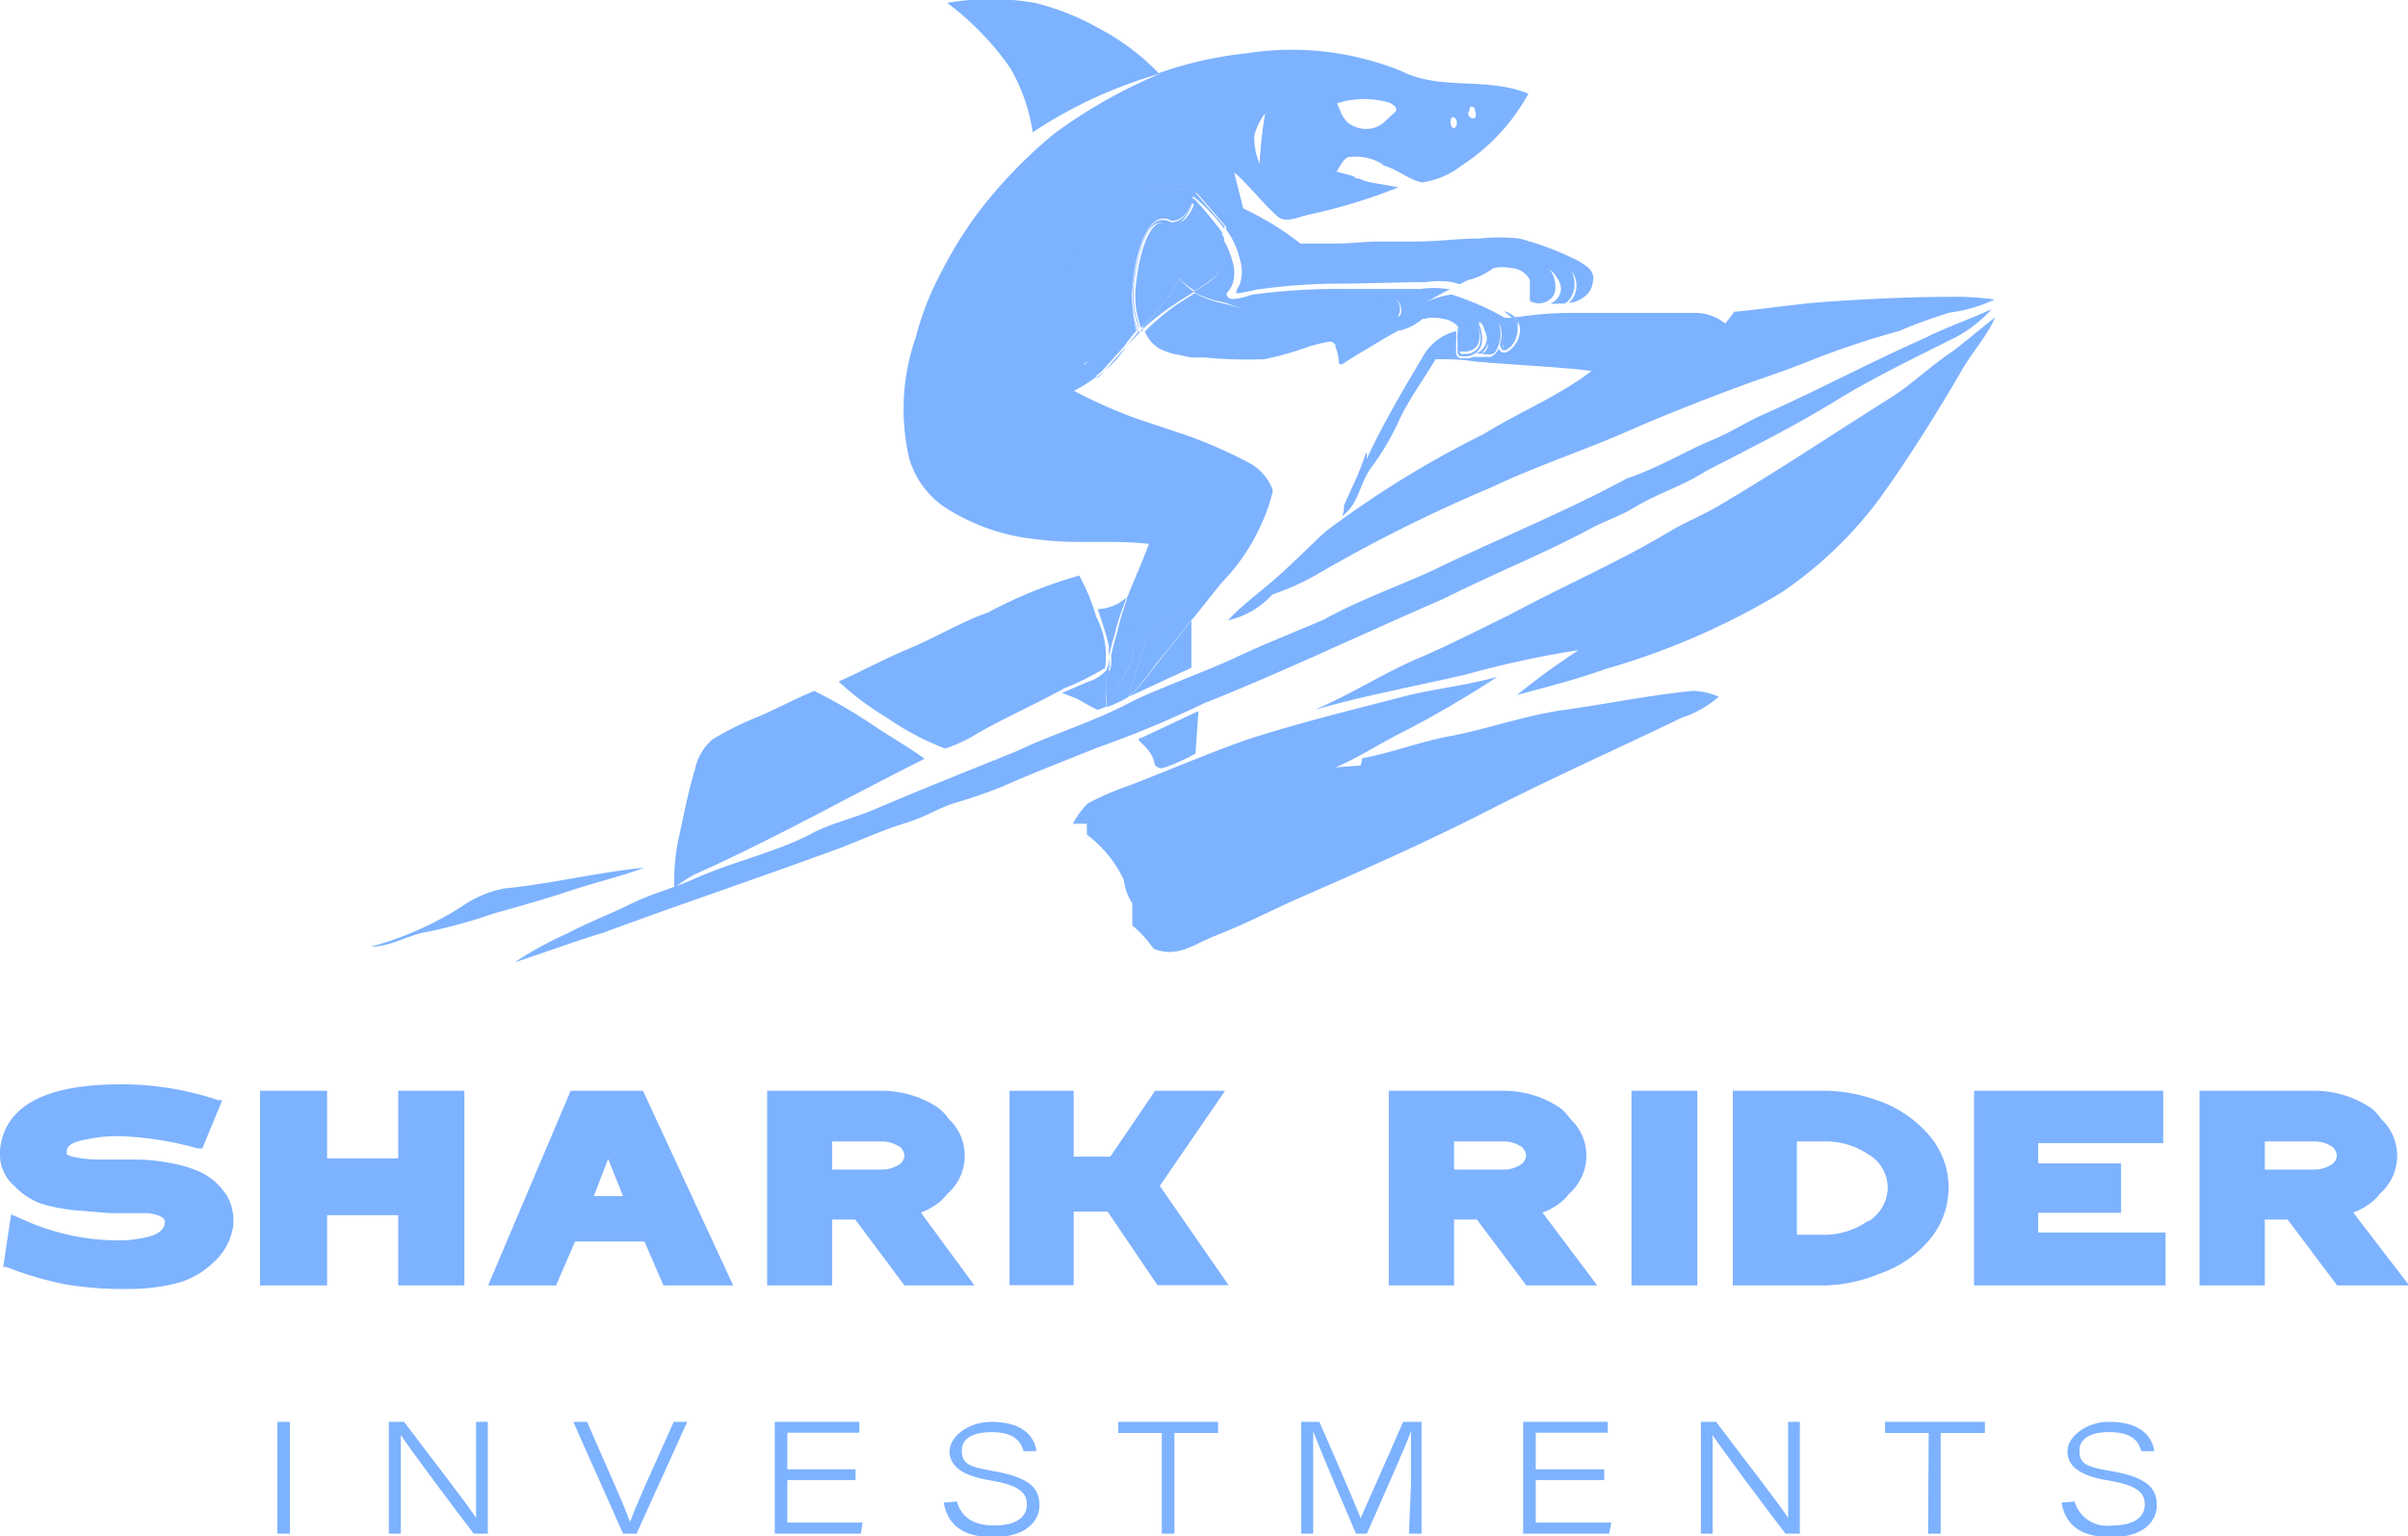 <svg xmlns="http://www.w3.org/2000/svg" id="bb1972dd-def4-4506-b8ae-b6a7b2296d5d" data-name="Capa 1" viewBox="0 0 82.24 52.47"><defs><style>.ed050561-b6a9-4ef8-b2ab-c644e66766fc{fill:#7db2ff;}</style></defs><title>Shark Rider Investments</title><path class="ed050561-b6a9-4ef8-b2ab-c644e66766fc" d="M40.15,37.92a7.05,7.05,0,0,0,3.06,1c1.25.17,2.49,0,3.75.15-.23.63-.51,1.23-.75,1.85l0,0L46.44,43l-.95,1.65a3.29,3.29,0,0,0,.76-.35l.62-2,1.24-.89.32.25,1-1.25a6.93,6.93,0,0,0,1.7-2.91,2.15,2.15,0,0,0,.06-.25.82.82,0,0,0-.06-.16,1.73,1.73,0,0,0-.83-.83,15.33,15.33,0,0,0-2.35-1l-1.41-.47a16.5,16.5,0,0,1-2.14-.95,4.76,4.76,0,0,0,.76-.48h0c-.11-.07.09-.48,0-.57s-.24,0-.41.17l-.54-3.41,2.33-2.75a13.11,13.11,0,0,1,2.06.29l1,1.15a.51.51,0,0,0,0,.09,2.88,2.88,0,0,1,.46,1,1.39,1.39,0,0,1,0,.88l-.11.2a.88.88,0,0,0,0,.1s.18,0,.73-.14l.06,0a20.21,20.21,0,0,1,3-.19l2.23-.05h.42a3,3,0,0,1,.94,0l.24.07.28-.14a2.35,2.35,0,0,0,.87-.41,1.55,1.55,0,0,1,.63,0,.76.76,0,0,1,.42.16.79.79,0,0,1,.2.24v.32c0,.14,0,.28,0,.4a.67.67,0,0,0,.27.08.62.62,0,0,0,.52-.24.54.54,0,0,0,.08-.32.94.94,0,0,0-.2-.6l0,0a1.22,1.22,0,0,1,.22.23l.08.13a.59.59,0,0,1,.08.41.6.6,0,0,1-.35.4,1.34,1.34,0,0,0,.3,0l.17,0c.23-.08.32-.4.33-.46a.92.92,0,0,0-.09-.66.8.8,0,0,1,.18.56.84.84,0,0,1-.26.54,1,1,0,0,0,.71-.4.75.75,0,0,0,.11-.33c.09-.38-.23-.54-.5-.71a10.2,10.2,0,0,0-2-.76,6.39,6.39,0,0,0-1.39,0c-.83,0-1.08.08-2.07.1H55c-.77,0-1,.06-1.62.07-.29,0-.72,0-1.25,0q-.3-.24-.66-.48a10.87,10.87,0,0,0-1.29-.72c-.1-.41-.21-.82-.31-1.23.53.45.92,1,1.46,1.48.3.3.8,0,1.15-.05a19.1,19.1,0,0,0,3-.92c-.34-.07-.69-.12-1-.18h0l-.18-.05-.17-.07-.07,0a.21.21,0,0,1-.11-.08l-.58-.16c.11-.16.21-.41.39-.49a1.78,1.78,0,0,1,1.15.22h0l.08.07,0,0v0h0l0,0h0l0,0h0c.45.12.84.48,1.3.57a2.81,2.81,0,0,0,1.34-.57,6.83,6.83,0,0,0,2.29-2.46c-1.45-.59-3-.09-4.36-.78a10,10,0,0,0-5.27-.6,13.24,13.24,0,0,0-3,.68,7.89,7.89,0,0,0-2-1.51,8.67,8.67,0,0,0-2.22-.89,8.64,8.64,0,0,0-3,0,9.64,9.64,0,0,1,2.15,2.22,6.15,6.15,0,0,1,.77,2.2A15.53,15.53,0,0,1,47.36,23a17.41,17.41,0,0,0-3.64,2.06,16.25,16.25,0,0,0-2.63,2.74,14.33,14.33,0,0,0-1.23,2A10,10,0,0,0,39,32a7.45,7.45,0,0,0-.22,4.18A3.05,3.05,0,0,0,40.15,37.92Zm17.77-13.7s0-.06,0-.07a.13.13,0,0,1,.12,0c.05,0,.05.09.06.15a.25.25,0,0,1,0,.21.14.14,0,0,1-.15,0,.19.19,0,0,1-.09-.17S57.88,24.32,57.92,24.22Zm-.6.27c.18,0,.2.29.08.37S57.2,24.57,57.32,24.49ZM55.17,24s.22.09.23.21,0,.07-.19.25l-.19.18a.88.88,0,0,1-.48.24,1,1,0,0,1-.68-.13c-.29-.16-.34-.45-.48-.73A3,3,0,0,1,55.17,24Zm-4.61,1.12a2.07,2.07,0,0,1,.37-.76,14.14,14.14,0,0,0-.19,1.72A2.25,2.25,0,0,1,50.56,25.09Z" transform="translate(-7.72 -20.49)"></path><path class="ed050561-b6a9-4ef8-b2ab-c644e66766fc" d="M45.62,42.91c0,.15-.06.29-.08.44l.06-.09A3.49,3.49,0,0,0,45.62,42.91Z" transform="translate(-7.72 -20.49)"></path><path class="ed050561-b6a9-4ef8-b2ab-c644e66766fc" d="M45.83,32.79a5.84,5.84,0,0,0,.37-.48l-.74.83A4.34,4.34,0,0,0,45.83,32.79Z" transform="translate(-7.72 -20.49)"></path><path class="ed050561-b6a9-4ef8-b2ab-c644e66766fc" d="M59.63,31.82a.91.91,0,0,1-.12.37.81.81,0,0,1-.3.31.2.2,0,0,1-.23,0,.26.26,0,0,1-.07-.11.57.57,0,0,1-.28.29,1.25,1.25,0,0,1-.19,0,1.67,1.67,0,0,1-.31,0l-.08,0a.7.7,0,0,1-.3.05l-.16,0a.22.22,0,0,1-.14-.25c0-.1,0-.21,0-.31a1.5,1.5,0,0,0,0-.3s0,0,0,0a.16.16,0,0,0,0-.07,1.82,1.82,0,0,0-1.07.76c-.71,1.2-1.42,2.39-2,3.64a.44.44,0,0,0,0-.27v0a10.45,10.45,0,0,1-.43,1.1l-.33.72v0c0,.13,0,.25-.07.38.63-.47.59-1.18,1.07-1.76a8.65,8.65,0,0,0,.9-1.56c.35-.73.82-1.36,1.23-2.05.43,0,.85,0,1.27.07,1.36.13,2.71.17,4.06.33-1.15.88-2.47,1.4-3.69,2.16A34,34,0,0,0,53,38.64c-.61.56-1.19,1.16-1.82,1.7s-1.06.84-1.52,1.34a2.87,2.87,0,0,0,1.51-.88,8.91,8.91,0,0,0,1.48-.66,51.43,51.43,0,0,1,6-3c1.54-.73,3.16-1.26,4.71-1.94,1.39-.61,2.79-1.15,4.21-1.67.67-.23,1.34-.46,2-.73a29.08,29.08,0,0,1,3-1,17.88,17.88,0,0,1,1.73-.63,5.15,5.15,0,0,0,1.54-.45,9.57,9.57,0,0,0-1.51-.09c-1.38,0-2.75.07-4.12.16-1.09.07-2.17.25-3.26.35-.1.13-.2.27-.31.4a1.64,1.64,0,0,0-.92-.36c-1,0-2.09,0-3.13,0-.5,0-.92,0-1.38,0,0,0-.77,0-1.64.14h-.12a.42.42,0,0,1,.1.14A.58.58,0,0,1,59.63,31.82Z" transform="translate(-7.72 -20.49)"></path><path class="ed050561-b6a9-4ef8-b2ab-c644e66766fc" d="M48.83,44.52c2.76-1.1,5.45-2.39,8.18-3.57,1.71-.86,3.5-1.57,5.18-2.48.45-.22.91-.38,1.34-.64.78-.48,1.65-.73,2.42-1.23,1.48-.77,3-1.52,4.4-2.38s2.77-1.51,4.18-2.22a4.46,4.46,0,0,0,1.21-.95c-.77.36-1.56.62-2.31,1-1.85.82-3.64,1.78-5.49,2.6-.57.25-1.08.59-1.65.83-1,.41-1.94,1-3,1.35C61.13,38,58.82,38.92,56.6,40c-1.22.55-2.48,1-3.68,1.66-1,.43-2,.82-3,1.29s-2.34.94-3.48,1.47c-1.28.7-2.69,1.11-4,1.73-1.63.66-3.27,1.31-4.88,2-.66.28-1.36.44-2,.75-1.3.71-2.78,1-4.15,1.62-.7.31-1.44.5-2.13.84s-1.45.63-2.15,1a12.81,12.81,0,0,0-1.83,1c1-.32,2-.7,3-1,2.7-1,5.45-1.92,8.16-2.92.72-.28,1.42-.6,2.17-.83s1.15-.53,1.76-.71A16.31,16.31,0,0,0,42,47.34c1-.45,2.09-.86,3.14-1.29A35.85,35.85,0,0,0,48.83,44.52Z" transform="translate(-7.72 -20.49)"></path><path class="ed050561-b6a9-4ef8-b2ab-c644e66766fc" d="M72.22,34.12c-1.89,1.19-3.76,2.44-5.69,3.58-.55.34-1.15.58-1.71.9-1.75,1.06-3.68,1.89-5.48,2.86-1,.49-2,1-3,1.44-1.29.53-2.45,1.3-3.73,1.84,1.7-.49,3.46-.81,5.18-1.21a32.76,32.76,0,0,1,3.84-.83,25.53,25.53,0,0,0-2.1,1.53c1-.27,2-.52,3-.88a24.9,24.9,0,0,0,6-2.6,13.82,13.82,0,0,0,3.4-3.25c1-1.4,1.89-2.82,2.75-4.29.36-.66.88-1.19,1.18-1.88-.5.39-1,.82-1.48,1.18C73.64,33,73,33.64,72.22,34.12Z" transform="translate(-7.72 -20.49)"></path><path class="ed050561-b6a9-4ef8-b2ab-c644e66766fc" d="M40,46.06a5.16,5.16,0,0,0,1.14-.54c.95-.54,2-1,2.91-1.51a9.26,9.26,0,0,0,1.41-.7,2.86,2.86,0,0,0-.3-1.75,7,7,0,0,0-.58-1.41,15.37,15.37,0,0,0-3.11,1.26c-.94.33-1.78.85-2.69,1.23s-1.6.77-2.42,1.13A9.94,9.94,0,0,0,38,45,9.28,9.28,0,0,0,40,46.06Z" transform="translate(-7.72 -20.49)"></path><path class="ed050561-b6a9-4ef8-b2ab-c644e66766fc" d="M65.52,44.09c-1.48.15-3,.46-4.44.66-1.26.18-2.46.61-3.7.86-1.06.18-2.07.58-3.13.78l-.06.25-.85.06c.8-.34,1.53-.83,2.32-1.22a36.58,36.58,0,0,0,3.2-1.87c-1,.28-2,.39-3,.62-1.87.49-3.72.93-5.56,1.53-1.37.48-2.7,1.06-4.06,1.58a9.63,9.63,0,0,0-1.36.59,2.77,2.77,0,0,0-.52.7l.48,0V49a4.18,4.18,0,0,1,1.26,1.54,1.92,1.92,0,0,0,.29.81c0,.25,0,.5,0,.75a4.26,4.26,0,0,1,.73.8c.83.33,1.39-.17,2.12-.45.89-.35,1.73-.77,2.59-1.17,2.29-1,4.56-2,6.77-3.13S63,46.05,65.17,45a3.53,3.53,0,0,0,1.25-.71A2.31,2.31,0,0,0,65.52,44.09Z" transform="translate(-7.72 -20.49)"></path><path class="ed050561-b6a9-4ef8-b2ab-c644e66766fc" d="M39.3,46.41c-.52-.38-1.09-.7-1.63-1.06a18.45,18.45,0,0,0-2.14-1.26c-.65.27-1.26.6-1.91.88a10.43,10.43,0,0,0-1.57.78,1.84,1.84,0,0,0-.59,1c-.24.79-.39,1.6-.57,2.41a7,7,0,0,0-.14,1.65,6.46,6.46,0,0,1,.67-.44C34.1,49.18,36.67,47.72,39.3,46.41Z" transform="translate(-7.72 -20.49)"></path><path class="ed050561-b6a9-4ef8-b2ab-c644e66766fc" d="M29.72,50.13c-1.6.16-3.18.55-4.78.71a3.8,3.8,0,0,0-1.44.61,11.17,11.17,0,0,1-3.12,1.38c.72,0,1.31-.43,2-.52a19.25,19.25,0,0,0,2.22-.62c.9-.25,1.8-.51,2.68-.8S28.93,50.43,29.72,50.13Z" transform="translate(-7.72 -20.49)"></path><path class="ed050561-b6a9-4ef8-b2ab-c644e66766fc" d="M55.45,31.32a.48.48,0,0,0-.05-.61.39.39,0,0,0-.27-.08,5.9,5.9,0,0,1-1.28.29c-1.42.16-1.72-.35-2.66-.07A2.56,2.56,0,0,1,50,31l-.28-.09c-.29-.08-.38-.08-.56-.14a3.5,3.5,0,0,1-.44-.17l-.18-.1c-.21.13-.46.28-.72.46a8.31,8.31,0,0,0-1,.85,1.19,1.19,0,0,0,.5.59,2.78,2.78,0,0,0,.52.19c.1,0,.3.07.56.11l.45,0a15.14,15.14,0,0,0,2.06.06,11.06,11.06,0,0,0,1.4-.39,4.8,4.8,0,0,1,.82-.21h.05a.35.35,0,0,1,.15.11.3.3,0,0,1,0,.08,1.3,1.3,0,0,1,.11.49s0,.08.05.09a.1.1,0,0,0,.07,0c.47-.31,1-.61,1.46-.89l.46-.26.05,0a2.42,2.42,0,0,0,.35-.12,2.44,2.44,0,0,0,.43-.28l.07,0a1.27,1.27,0,0,1,.61,0,.84.84,0,0,1,.45.19.75.75,0,0,1,.15.2l.56-.15h0l0-.08,0,0,.09-.09a1.29,1.29,0,0,1,.16.17l.49-.07.08,0,0,0,.45,0a1.39,1.39,0,0,0-.27-.21l-.05,0a9,9,0,0,0-1.81-.79l0,0C56.59,30.65,56,31,55.45,31.32Z" transform="translate(-7.72 -20.49)"></path><path class="ed050561-b6a9-4ef8-b2ab-c644e66766fc" d="M49.48,29.45c-.09.46-.46.7-1,1l.18.1a3.5,3.5,0,0,0,.44.17c.18.06.27.06.56.14L50,31a2.56,2.56,0,0,0,1.23-.11c.94-.28,1.24.23,2.66.07a5.9,5.9,0,0,0,1.28-.29.39.39,0,0,1,.27.08.48.48,0,0,1,.05.61c.55-.34,1.14-.67,1.76-1l0,0-.11,0a3.22,3.22,0,0,0-.9,0h-.42l-2.22,0a22.07,22.07,0,0,0-3,.18l-.06,0c-.51.16-.8.22-.89.09s0-.15.06-.24a1.09,1.09,0,0,0,.1-.19,1.25,1.25,0,0,0,0-.79,2.59,2.59,0,0,0-.31-.73A4.4,4.4,0,0,1,49.48,29.45Z" transform="translate(-7.72 -20.49)"></path><path class="ed050561-b6a9-4ef8-b2ab-c644e66766fc" d="M58.34,31.56a.21.21,0,0,1,.06.08s0,.05,0,.07.06.13.07.17l.06.17v.06a.13.13,0,0,1,0,.08c0,.07,0,.1,0,.15a.6.6,0,0,1-.18.25h.13a.48.48,0,0,0,.18,0c.15,0,.25-.31.29-.48a1.06,1.06,0,0,0-.07-.61l0-.08-.25,0-.33.05Z" transform="translate(-7.72 -20.49)"></path><path class="ed050561-b6a9-4ef8-b2ab-c644e66766fc" d="M59.05,32a.54.54,0,0,1,0,.26.31.31,0,0,0,0,.07.13.13,0,0,0,.06.09h0l.1,0,.14-.13.1-.14a.84.84,0,0,0,.07-.28v-.06a.57.57,0,0,0,0-.23.52.52,0,0,0-.15-.23h-.23l-.25.05A1.59,1.59,0,0,1,59.05,32Z" transform="translate(-7.72 -20.49)"></path><path class="ed050561-b6a9-4ef8-b2ab-c644e66766fc" d="M57.55,31.67l0,0a.29.29,0,0,1,0,.1c0,.1,0,.2,0,.3s0,.22,0,.33a.08.08,0,0,0,.05.1l.13,0a.52.52,0,0,0,.45-.22.65.65,0,0,0,.07-.31,1.13,1.13,0,0,0-.13-.54h0Z" transform="translate(-7.72 -20.49)"></path><polygon class="ed050561-b6a9-4ef8-b2ab-c644e66766fc" points="51.13 10.93 51.13 10.93 51.13 10.92 51.13 10.93"></polygon><path class="ed050561-b6a9-4ef8-b2ab-c644e66766fc" d="M58.13,31.36l0,0,.06.1h0Z" transform="translate(-7.72 -20.49)"></path><path class="ed050561-b6a9-4ef8-b2ab-c644e66766fc" d="M58.17,31.31l-.09.09,0,0,0,.08h.07l-.06-.1,0,0,.13.14.07,0A1.29,1.29,0,0,0,58.17,31.31Z" transform="translate(-7.72 -20.49)"></path><path class="ed050561-b6a9-4ef8-b2ab-c644e66766fc" d="M58.9,31.37l-.08,0h.1Z" transform="translate(-7.72 -20.49)"></path><path class="ed050561-b6a9-4ef8-b2ab-c644e66766fc" d="M59.5,31.79h0a.91.91,0,0,1-.1.33.81.81,0,0,1-.26.26.08.08,0,0,1-.08,0,.12.12,0,0,1,0-.13.7.7,0,0,0,0-.25,1,1,0,0,0-.16-.61h-.07A.91.91,0,0,1,59,32a1.32,1.32,0,0,1-.05.23c0,.15.09.28.21.21l.18-.15.09-.14a.92.92,0,0,0,.12-.33s0,0,0-.07v-.12a.49.49,0,0,0,0-.18.68.68,0,0,0-.13-.16.83.83,0,0,0-.34-.17,2.49,2.49,0,0,1,.21.17c.18.17.21.23.22.26A.44.44,0,0,1,59.5,31.79Z" transform="translate(-7.72 -20.49)"></path><path class="ed050561-b6a9-4ef8-b2ab-c644e66766fc" d="M58.28,32.05a.65.65,0,0,1-.07.31.52.52,0,0,1-.45.22l-.13,0a.08.08,0,0,1-.05-.1c0-.11,0-.22,0-.33a1.65,1.65,0,0,0,0-.3h0s0,0,0,0v-.06h0a.34.34,0,0,0-.08-.12,1.83,1.83,0,0,1,0,.19v0h0a1,1,0,0,0,0,.3l0,.32a.17.17,0,0,0,.1.18l.15,0a.58.58,0,0,0,.51-.26.71.71,0,0,0,.08-.34,1.38,1.38,0,0,0-.13-.55h-.07A1.13,1.13,0,0,1,58.28,32.05Z" transform="translate(-7.72 -20.49)"></path><path class="ed050561-b6a9-4ef8-b2ab-c644e66766fc" d="M58.79,31.44a1,1,0,0,1,.08.66.59.59,0,0,1-.29.44.57.57,0,0,1-.15,0h-.09a.7.7,0,0,0,.21-.37.66.66,0,0,0-.08-.48,1.09,1.09,0,0,0-.08-.15l-.06-.09-.07,0,.08.11a.61.61,0,0,1,.07.14.66.66,0,0,1,.08.44.58.58,0,0,1-.34.42.84.84,0,0,0,.29,0,.41.41,0,0,0,.16,0c.23-.08.31-.42.33-.48a1.13,1.13,0,0,0-.08-.71h0Z" transform="translate(-7.72 -20.49)"></path><path class="ed050561-b6a9-4ef8-b2ab-c644e66766fc" d="M46.21,40.89a1.61,1.61,0,0,1-1,.41c.06.16.14.41.23.7a5,5,0,0,1,.15.57c0,.12,0,.24,0,.34.06-.25.12-.5.2-.75A7.78,7.78,0,0,1,46.21,40.89Z" transform="translate(-7.72 -20.49)"></path><path class="ed050561-b6a9-4ef8-b2ab-c644e66766fc" d="M45.54,43.35s0,0,0,0a1.44,1.44,0,0,1-.66.43l-.89.38.52.2.42.24.28.14.3-.12A5.1,5.1,0,0,1,45.54,43.35Z" transform="translate(-7.72 -20.49)"></path><path class="ed050561-b6a9-4ef8-b2ab-c644e66766fc" d="M46.26,40.84l0,0a7.78,7.78,0,0,0-.39,1.27c-.08.25-.14.5-.2.75a3.49,3.49,0,0,1,0,.35l0-.08c0,.25-.07.3-.08.3l0-.22-.06.09a5.1,5.1,0,0,0,0,1.3L46.44,43Z" transform="translate(-7.72 -20.49)"></path><path class="ed050561-b6a9-4ef8-b2ab-c644e66766fc" d="M45.57,43.48s0,0,.08-.3l0,.08Z" transform="translate(-7.72 -20.49)"></path><path class="ed050561-b6a9-4ef8-b2ab-c644e66766fc" d="M46.4,44.17a.87.87,0,0,1-.15.13l0,0,2.16-1,0-.86,0-.76,0,0-.86,1.09C47.17,43.21,46.84,43.74,46.4,44.17Z" transform="translate(-7.72 -20.49)"></path><path class="ed050561-b6a9-4ef8-b2ab-c644e66766fc" d="M46.87,42.29l-.62,2a.87.87,0,0,0,.15-.13c.44-.43.77-1,1.17-1.43l.86-1.09-.32-.25Z" transform="translate(-7.72 -20.49)"></path><path class="ed050561-b6a9-4ef8-b2ab-c644e66766fc" d="M46.61,45.74c0,.09.22.2.4.48s.09.39.23.47.18.05.59-.11a6.48,6.48,0,0,0,.72-.35l.1-1.45-1.94.91A.16.16,0,0,0,46.61,45.74Z" transform="translate(-7.72 -20.49)"></path><path class="ed050561-b6a9-4ef8-b2ab-c644e66766fc" d="M46.2,32.31c.14-.15.28-.3.44-.45l0-.07A6.27,6.27,0,0,0,46.2,32.31Z" transform="translate(-7.72 -20.49)"></path><path class="ed050561-b6a9-4ef8-b2ab-c644e66766fc" d="M45.46,33.14a2.13,2.13,0,0,1-.32.26C45.21,33.41,45.31,33.31,45.46,33.14Z" transform="translate(-7.72 -20.49)"></path><path class="ed050561-b6a9-4ef8-b2ab-c644e66766fc" d="M46.42,31.12a3.23,3.23,0,0,1,0-1.05c.08-.82.41-2.06,1-2.11a.41.41,0,0,1,.26.05.25.25,0,0,0,.21,0c.35-.07.55-.6.56-.71a0,0,0,0,1,0,0v-.1l.09.05a0,0,0,0,1,0,0l0,0a6.48,6.48,0,0,1,1,1.06.51.51,0,0,1,0-.09l-1-1.15a13.11,13.11,0,0,0-2.06-.29l-2.33,2.75L44.65,33c.17-.14.33-.22.41-.17s-.06.5,0,.57h0a2.13,2.13,0,0,0,.32-.26l.74-.83a6.27,6.27,0,0,1,.41-.52A2.66,2.66,0,0,1,46.42,31.12Z" transform="translate(-7.72 -20.49)"></path><path class="ed050561-b6a9-4ef8-b2ab-c644e66766fc" d="M47.78,30.92c.26-.18.51-.33.72-.46A2.44,2.44,0,0,1,48,30a4.78,4.78,0,0,1-.39.64,8.34,8.34,0,0,1-.86,1l0,0,0,.09A8.31,8.31,0,0,1,47.78,30.92Z" transform="translate(-7.72 -20.49)"></path><path class="ed050561-b6a9-4ef8-b2ab-c644e66766fc" d="M47.59,30.68A4.78,4.78,0,0,0,48,30a2.44,2.44,0,0,0,.52.42c.52-.31.89-.55,1-1a4.4,4.4,0,0,0,0-.82,5.86,5.86,0,0,0-1-1.18c-.07.21-.28.66-.64.73a.37.37,0,0,1-.29-.05.31.31,0,0,0-.19,0c-.47,0-.79,1.19-.87,2a3.48,3.48,0,0,0,0,1,4.86,4.86,0,0,0,.16.59l0,0A8.34,8.34,0,0,0,47.59,30.68Z" transform="translate(-7.72 -20.49)"></path><path class="ed050561-b6a9-4ef8-b2ab-c644e66766fc" d="M46.66,31.74l0,.05,0,.07,0-.05Z" transform="translate(-7.72 -20.49)"></path><path class="ed050561-b6a9-4ef8-b2ab-c644e66766fc" d="M48.52,27.3l0,0a0,0,0,0,0,0,0l-.09-.05v.1a0,0,0,0,0,0,0c0,.11-.21.64-.56.71a.25.25,0,0,1-.21,0,.41.41,0,0,0-.26-.05c-.57.05-.9,1.29-1,2.11a3.23,3.23,0,0,0,0,1.05,2.66,2.66,0,0,0,.19.67l0-.05a3.13,3.13,0,0,1-.18-.63,3.05,3.05,0,0,1,0-1c.07-.78.39-2,.92-2.06.2,0,.27.14.48.1.42-.09.64-.78.6-.8h0a6.29,6.29,0,0,1,1,1.18c0-.06,0-.1,0-.14A6.48,6.48,0,0,0,48.52,27.3Zm-.12.06Z" transform="translate(-7.72 -20.49)"></path><path class="ed050561-b6a9-4ef8-b2ab-c644e66766fc" d="M46.7,31.68l0,.06,0,.07.05,0Z" transform="translate(-7.72 -20.49)"></path><polygon class="ed050561-b6a9-4ef8-b2ab-c644e66766fc" points="40.73 6.83 40.73 6.83 40.73 6.83 40.73 6.83"></polygon><path class="ed050561-b6a9-4ef8-b2ab-c644e66766fc" d="M48.45,27.32s-.18.71-.6.8c-.21,0-.28-.12-.48-.1-.53.05-.85,1.28-.92,2.06a3.05,3.05,0,0,0,0,1,3.13,3.13,0,0,0,.18.63l0-.06a4.86,4.86,0,0,1-.16-.59,3.48,3.48,0,0,1,0-1c.08-.81.4-2,.87-2a.31.31,0,0,1,.19,0,.37.37,0,0,0,.29.05c.36-.07.57-.52.64-.73a5.86,5.86,0,0,1,1,1.18c0-.05,0-.09,0-.13A6.29,6.29,0,0,0,48.45,27.32Z" transform="translate(-7.72 -20.49)"></path><path class="ed050561-b6a9-4ef8-b2ab-c644e66766fc" d="M17.62,69.06v3.82h-.43V69.06Z" transform="translate(-7.72 -20.49)"></path><path class="ed050561-b6a9-4ef8-b2ab-c644e66766fc" d="M21,72.88V69.06h.52c.8,1.07,2.25,2.92,2.46,3.29h0c0-.52,0-1.1,0-1.71V69.06h.4v3.82H23.9c-.63-.82-2.2-2.92-2.49-3.37h0c0,.5,0,1,0,1.71v1.66Z" transform="translate(-7.72 -20.49)"></path><path class="ed050561-b6a9-4ef8-b2ab-c644e66766fc" d="M29,72.88l-1.7-3.82h.47l.92,2.1c.34.77.47,1.11.55,1.32h0c.06-.18.26-.66.49-1.19l1-2.23h.46l-1.73,3.82Z" transform="translate(-7.72 -20.49)"></path><path class="ed050561-b6a9-4ef8-b2ab-c644e66766fc" d="M36.94,71.05H34.61V72.5h2.57l-.06.38H34.18V69.06h2.89v.37H34.61v1.25h2.33Z" transform="translate(-7.72 -20.49)"></path><path class="ed050561-b6a9-4ef8-b2ab-c644e66766fc" d="M40.4,71.78c.14.48.49.82,1.28.82s1.11-.32,1.11-.71-.22-.66-1.25-.83-1.39-.53-1.39-1,.61-1,1.43-1c1.22,0,1.49.64,1.54,1h-.44c-.09-.28-.26-.65-1.11-.65-.58,0-1,.2-1,.62s.16.56,1.07.71c1.36.23,1.58.66,1.58,1.18S42.76,73,41.65,73s-1.57-.47-1.7-1.18Z" transform="translate(-7.72 -20.49)"></path><path class="ed050561-b6a9-4ef8-b2ab-c644e66766fc" d="M47.4,69.44H45.91v-.38h3.41v.38H47.83v3.44H47.4Z" transform="translate(-7.72 -20.49)"></path><path class="ed050561-b6a9-4ef8-b2ab-c644e66766fc" d="M55.91,71.18c0-.73,0-1.42,0-1.8h0c-.19.53-.94,2.21-1.51,3.5h-.37c-.43-1-1.25-2.93-1.46-3.5h0c0,.44,0,1.26,0,1.91v1.59h-.41V69.06h.62c.56,1.27,1.3,3,1.41,3.29h0c.19-.44.94-2.11,1.45-3.29h.63v3.82h-.43Z" transform="translate(-7.72 -20.49)"></path><path class="ed050561-b6a9-4ef8-b2ab-c644e66766fc" d="M62.51,71.05H60.17V72.5h2.58l-.07.38H59.74V69.06h2.89v.37H60.17v1.25h2.34Z" transform="translate(-7.72 -20.49)"></path><path class="ed050561-b6a9-4ef8-b2ab-c644e66766fc" d="M65.81,72.88V69.06h.52c.8,1.07,2.25,2.92,2.46,3.29h0c0-.52,0-1.1,0-1.71V69.06h.4v3.82h-.49c-.63-.82-2.2-2.92-2.49-3.37h0c0,.5,0,1,0,1.71v1.66Z" transform="translate(-7.72 -20.49)"></path><path class="ed050561-b6a9-4ef8-b2ab-c644e66766fc" d="M73.59,69.44H72.1v-.38h3.41v.38H74v3.44h-.43Z" transform="translate(-7.72 -20.49)"></path><path class="ed050561-b6a9-4ef8-b2ab-c644e66766fc" d="M78.57,71.78a1.16,1.16,0,0,0,1.28.82c.8,0,1.12-.32,1.12-.71s-.22-.66-1.26-.83-1.38-.53-1.38-1,.61-1,1.42-1c1.22,0,1.5.64,1.54,1h-.44c-.08-.28-.25-.65-1.11-.65-.58,0-1,.2-1,.62s.15.56,1.07.71c1.35.23,1.57.66,1.57,1.18S80.94,73,79.83,73s-1.58-.47-1.7-1.18Z" transform="translate(-7.72 -20.49)"></path><path class="ed050561-b6a9-4ef8-b2ab-c644e66766fc" d="M10,59.83v.09h0a.86.86,0,0,0,.35.11,4,4,0,0,0,.73.07c.35,0,.8,0,1.33,0a6,6,0,0,1,1.07.11,4.27,4.27,0,0,1,1,.28,2.18,2.18,0,0,1,.89.7,1.6,1.6,0,0,1,.32.95c0,.09,0,.15,0,.2A2.08,2.08,0,0,1,15,63.62a2.78,2.78,0,0,1-1.23.7,6.55,6.55,0,0,1-1.7.2,11.63,11.63,0,0,1-2.13-.16,11.55,11.55,0,0,1-2-.59l-.11,0,.27-1.8.43.19a7.87,7.87,0,0,0,3.12.7,4.23,4.23,0,0,0,1.13-.12q.57-.15.57-.51c0-.15-.19-.24-.56-.3-.2,0-.38,0-.55,0h-.78l-1.2-.1a6.09,6.09,0,0,1-1.16-.23A2.42,2.42,0,0,1,8.21,61a1.4,1.4,0,0,1-.49-1.05,1,1,0,0,1,0-.19q.24-2.23,4.13-2.23a10.36,10.36,0,0,1,3.32.54l.14,0-.68,1.65-.16,0a11.08,11.08,0,0,0-2.68-.42,5.11,5.11,0,0,0-1.16.12C10.18,59.5,10,59.64,10,59.83Z" transform="translate(-7.72 -20.49)"></path><path class="ed050561-b6a9-4ef8-b2ab-c644e66766fc" d="M18.89,64.4H16.6V57.75h2.29v2.31h2.43V57.75h2.26V64.4H21.32V62H18.89Z" transform="translate(-7.72 -20.49)"></path><path class="ed050561-b6a9-4ef8-b2ab-c644e66766fc" d="M29.68,57.75l3.08,6.65H30.38l-.65-1.5H27.36l-.65,1.5H24.39l2.82-6.65Zm-1.19,2.33L28,61.35h1Z" transform="translate(-7.72 -20.49)"></path><path class="ed050561-b6a9-4ef8-b2ab-c644e66766fc" d="M39.7,58.29a1.59,1.59,0,0,1,.24.2,1.93,1.93,0,0,1,.18.22,1.72,1.72,0,0,1,0,2.52l-.13.14-.12.13a2.3,2.3,0,0,1-.7.41L41,64.4H38.61l-1.68-2.25h-.79V64.4H33.92V57.75h3.91A3.47,3.47,0,0,1,39.7,58.29Zm-3.56,2.15h1.69a1.1,1.1,0,0,0,.55-.14.4.4,0,0,0,.23-.34.41.41,0,0,0-.24-.34,1.06,1.06,0,0,0-.54-.14H36.14Z" transform="translate(-7.72 -20.49)"></path><path class="ed050561-b6a9-4ef8-b2ab-c644e66766fc" d="M47.25,64.39l-1.7-2.51H44.39v2.51H42.2V57.75h2.19V60h1.25l1.53-2.25h2.39L47.33,61l2.35,3.39Z" transform="translate(-7.72 -20.49)"></path><path class="ed050561-b6a9-4ef8-b2ab-c644e66766fc" d="M60.93,58.29a1,1,0,0,1,.24.2,1.93,1.93,0,0,1,.18.22,1.72,1.72,0,0,1,0,2.52,1,1,0,0,0-.12.14l-.13.13a2.18,2.18,0,0,1-.7.41l1.87,2.49H59.85l-1.69-2.25h-.78V64.4H55.15V57.75h3.92A3.42,3.42,0,0,1,60.93,58.29Zm-3.55,2.15h1.69a1,1,0,0,0,.54-.14.4.4,0,0,0,.23-.34.42.42,0,0,0-.23-.34,1.09,1.09,0,0,0-.54-.14H57.38Z" transform="translate(-7.72 -20.49)"></path><path class="ed050561-b6a9-4ef8-b2ab-c644e66766fc" d="M65.69,64.4H63.44V57.75h2.25Z" transform="translate(-7.72 -20.49)"></path><path class="ed050561-b6a9-4ef8-b2ab-c644e66766fc" d="M70,64.4h-3.1V57.75H70a5.2,5.2,0,0,1,1.66.27,4.09,4.09,0,0,1,1.91,1.21,2.74,2.74,0,0,1,.7,1.82,2.78,2.78,0,0,1-.61,1.74A3.84,3.84,0,0,1,71.91,64,5.16,5.16,0,0,1,70,64.4Zm1.55-2.2a1.38,1.38,0,0,0,.64-1.15,1.32,1.32,0,0,0-.65-1.12A2.62,2.62,0,0,0,70,59.48h-.91v3.19H70A2.59,2.59,0,0,0,71.51,62.2Z" transform="translate(-7.72 -20.49)"></path><path class="ed050561-b6a9-4ef8-b2ab-c644e66766fc" d="M77.33,59.54v.69h2.83v1.69H77.33v.67h4.35V64.4H75.14V57.75H81.6v1.79Z" transform="translate(-7.72 -20.49)"></path><path class="ed050561-b6a9-4ef8-b2ab-c644e66766fc" d="M88.62,58.29a1,1,0,0,1,.24.2,1.93,1.93,0,0,1,.18.22,1.72,1.72,0,0,1,0,2.52,1,1,0,0,0-.12.14l-.13.13a2.3,2.3,0,0,1-.7.41L90,64.4H87.54l-1.69-2.25h-.78V64.4H82.84V57.75h3.91A3.43,3.43,0,0,1,88.62,58.29Zm-3.55,2.15h1.68a1.07,1.07,0,0,0,.55-.14.4.4,0,0,0,.23-.34.42.42,0,0,0-.23-.34,1.1,1.1,0,0,0-.55-.14H85.07Z" transform="translate(-7.72 -20.49)"></path></svg>